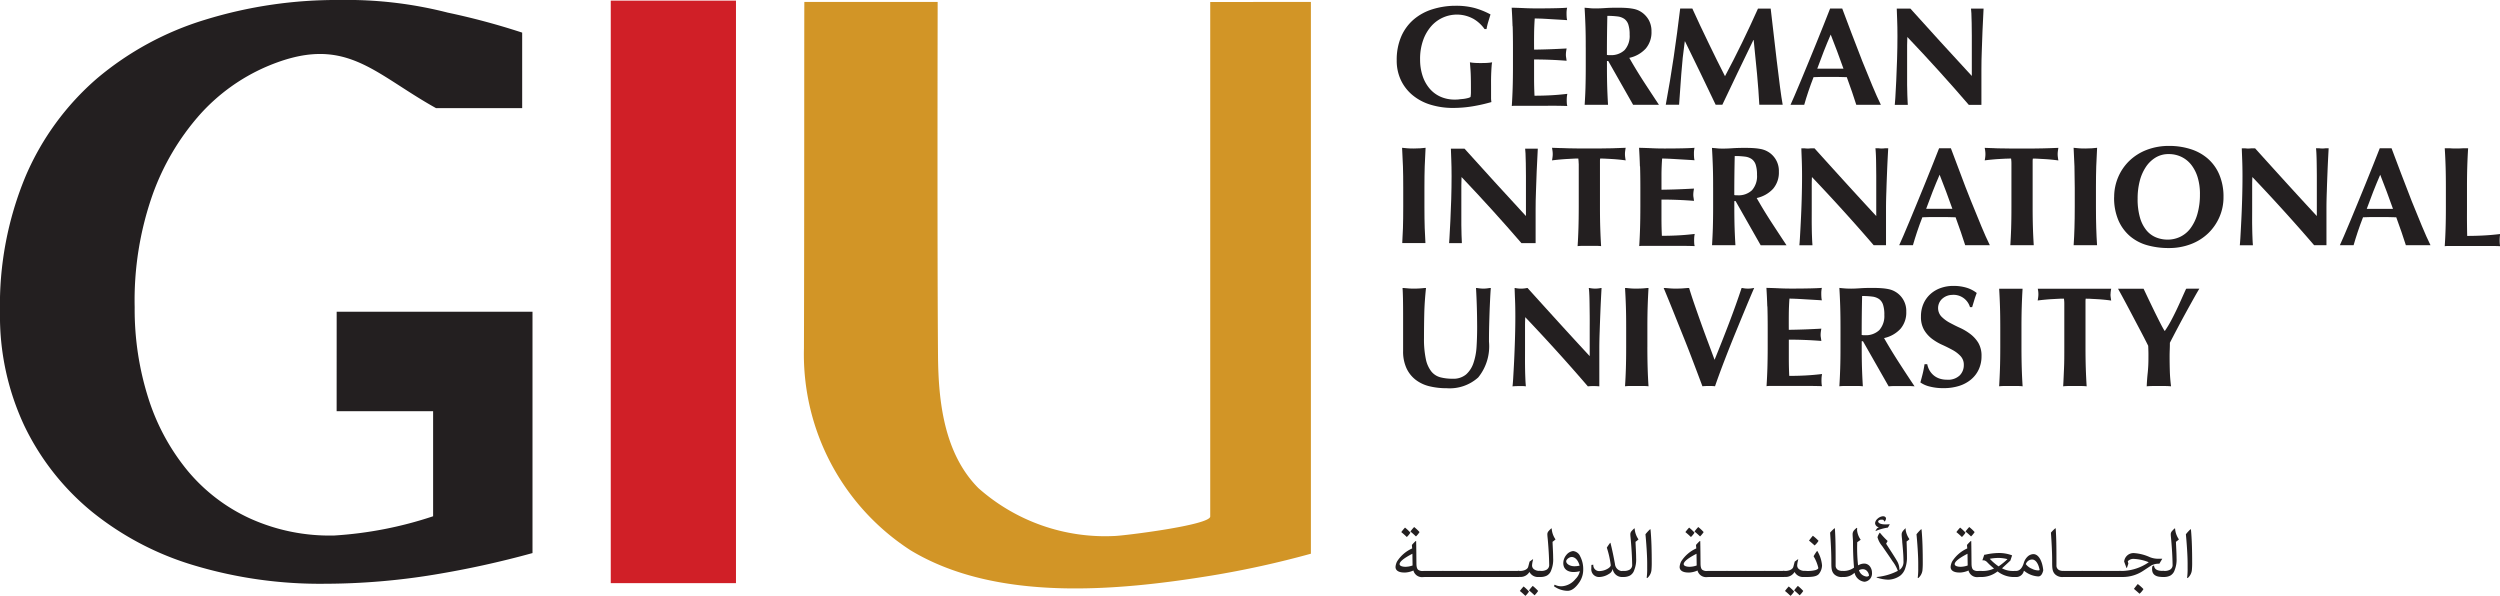 <svg id="Group_737" data-name="Group 737" xmlns="http://www.w3.org/2000/svg" xmlns:xlink="http://www.w3.org/1999/xlink" width="144.258" height="34.384" viewBox="0 0 144.258 34.384">
  <defs>
    <clipPath id="clip-path">
      <rect id="Rectangle_534" data-name="Rectangle 534" width="144.258" height="34.384" fill="none"/>
    </clipPath>
  </defs>
  <g id="Group_736" data-name="Group 736" clip-path="url(#clip-path)">
    <path id="Path_392" data-name="Path 392" d="M120.4,1.225A1.972,1.972,0,0,0,118,1.643a2.463,2.463,0,0,0-.475.806,3.219,3.219,0,0,0-.182,1.137,2.963,2.963,0,0,0,.137.918,2.183,2.183,0,0,0,.393.732,1.78,1.78,0,0,0,.628.484,1.988,1.988,0,0,0,.851.174c.072,0,.154,0,.245-.013s.179-.017.264-.028a1.889,1.889,0,0,0,.236-.046.545.545,0,0,0,.157-.062,1.963,1.963,0,0,0,.022-.248c0-.1,0-.21,0-.331q0-.669-.025-.988c-.016-.213-.027-.356-.033-.434a2.128,2.128,0,0,0,.219.029c.091.008.222.013.393.013q.3,0,.442-.013a2.173,2.173,0,0,0,.228-.029,1.408,1.408,0,0,0-.029.215c-.008.1-.015.213-.021.343s-.01.267-.012.413,0,.286,0,.418V5.4c0,.138,0,.265,0,.385a1.458,1.458,0,0,0,.021.252,9.417,9.417,0,0,1-1.1.248,6.87,6.87,0,0,1-1.1.091,4.388,4.388,0,0,1-1.31-.186,2.978,2.978,0,0,1-1.033-.545,2.536,2.536,0,0,1-.678-.868,2.617,2.617,0,0,1-.244-1.145,3.4,3.4,0,0,1,.26-1.377,2.716,2.716,0,0,1,.72-.983,3.065,3.065,0,0,1,1.087-.591,4.462,4.462,0,0,1,1.356-.2A4.1,4.1,0,0,1,120.5.613a4.48,4.48,0,0,1,.906.368c-.044.143-.087.283-.129.422s-.076.279-.1.421h-.115a2.053,2.053,0,0,0-.661-.6" transform="translate(-35.399 -0.148)" fill="#231f20"/>
    <path id="Path_393" data-name="Path 393" d="M125.594,1.71q-.017-.534-.05-1.071.372.008.736.025c.242.011.487.016.735.016q.612,0,1.087-.012c.318-.008.531-.018.641-.029a1.434,1.434,0,0,0-.033.347,1.964,1.964,0,0,0,.008.206c0,.05.014.1.025.166-.16-.012-.336-.022-.525-.033l-.554-.033q-.269-.017-.484-.025c-.144,0-.245-.008-.306-.008q-.032.455-.037.9t0,.9q.537-.008.971-.025c.29-.011.591-.025.905-.042q-.025.141-.033.215a1.434,1.434,0,0,0-.008.158.774.774,0,0,0,.012.136c.008.047.018.115.029.2q-.942-.074-1.877-.074c0,.177,0,.353,0,.529s0,.353,0,.529q0,.538.025,1.033.471,0,.942-.025t.951-.083c-.011.061-.02.116-.025.165a2.573,2.573,0,0,0,0,.413.568.568,0,0,0,.025.124c-.149-.006-.333-.01-.55-.013s-.516,0-.9,0h-1.31c-.124,0-.217,0-.281,0s-.117.006-.162.013q.033-.513.05-1.046t.017-1.219V2.929q0-.686-.017-1.219" transform="translate(-38.315 -0.195)" fill="#231f20"/>
    <path id="Path_394" data-name="Path 394" d="M131.667,2.93V4.054c0,.459-.006.864-.016,1.22-.01.329-.027.651-.047.969h1.349c-.019-.318-.035-.639-.046-.969-.011-.356-.017-.762-.017-1.22V3.715h.075L134.4,6.242h1.49q-.429-.648-.859-1.308-.454-.7-.852-1.4a1.8,1.8,0,0,0,.95-.537,1.444,1.444,0,0,0,.331-.984,1.336,1.336,0,0,0-.145-.641,1.349,1.349,0,0,0-.393-.45A1.4,1.4,0,0,0,134.7.793a1.346,1.346,0,0,0-.281-.087,3.167,3.167,0,0,0-.384-.05c-.149-.011-.328-.016-.537-.016q-.422,0-.707.02t-.508.021c-.138,0-.262,0-.372-.013S131.695.651,131.6.64q.032.537.05,1.07t.016,1.22m1.249-1.819a4.393,4.393,0,0,1,.583.033.855.855,0,0,1,.4.145.657.657,0,0,1,.227.327,1.807,1.807,0,0,1,.074.578,1.219,1.219,0,0,1-.289.889,1.124,1.124,0,0,1-.835.293c-.027,0-.056,0-.087,0s-.062-.006-.1-.013q0-1.125.025-2.248" transform="translate(-40.164 -0.195)" fill="#231f20"/>
    <path id="Path_395" data-name="Path 395" d="M144.754,3.791q-.092-.782-.186-1.6c-.061-.527-.119-1.019-.172-1.479h-.732q-.436.976-.916,1.963-.492,1.013-.988,1.939-.222-.439-.467-.926t-.488-1q-.244-.509-.488-1.021c-.155-.325-.3-.644-.443-.959h-.7q-.171,1.422-.374,2.8t-.458,2.751h.769q.064-.888.127-1.775.066-.925.2-1.877h.017q.471.951.914,1.877.423.887.851,1.775h.388q.429-.912.865-1.816.454-.943.926-1.918h.016q.1.976.195,1.968c.06.633.1,1.219.131,1.767h1.348c-.047-.266-.1-.6-.153-1.014q-.091-.678-.181-1.459" transform="translate(-42.222 -0.217)" fill="#231f20"/>
    <path id="Path_396" data-name="Path 396" d="M152.826,3.7q-.305-.773-.607-1.574L151.686.711h-.7c-.112.289-.233.6-.365.925q-.219.546-.446,1.108t-.455,1.112l-.426,1.03q-.2.479-.363.859c-.092.212-.168.383-.229.518h.791c.071-.246.147-.5.232-.75q.141-.422.306-.844c.144,0,.287-.01.43-.013s.287,0,.43,0q.264,0,.529,0c.176,0,.353.008.529.013q.157.421.3.844.128.381.247.75h1.419c-.15-.306-.314-.669-.492-1.1q-.29-.7-.6-1.467m-2.579.484q.181-.5.372-.988t.405-.98q.2.5.377.98t.359.988Z" transform="translate(-45.383 -0.217)" fill="#231f20"/>
    <path id="Path_397" data-name="Path 397" d="M161.76.712c.008.06.016.146.022.272.008.16.014.349.017.57s.006.461.008.723,0,.528,0,.8V4.6q-.927-1-1.807-1.968-.859-.943-1.736-1.918h-.788c.006.187.013.4.023.636.011.26.017.579.017.96q0,.628-.021,1.31t-.049,1.265q-.029.583-.053.988c-.012.186-.022.315-.031.395h.752c0-.049-.007-.1-.01-.167-.006-.1-.011-.233-.017-.393s-.009-.356-.013-.587,0-.513,0-.843v-.96c0-.165,0-.327,0-.488s.007-.32.013-.479q1.873,1.97,3.546,3.917h.728V5.349q0-.6,0-1.12t.021-1.062q.016-.538.041-1.145c.016-.39.038-.829.063-1.31Z" transform="translate(-48.027 -0.217)" fill="#231f20"/>
    <path id="Path_398" data-name="Path 398" d="M116.508,14.564v1.124q0,.687-.016,1.219c-.01.294-.025.58-.041.864h1.338c-.017-.284-.032-.57-.041-.864q-.017-.533-.017-1.219V14.564q0-.686.017-1.219t.05-1.071c-.094.011-.2.02-.306.029s-.234.012-.372.012-.262,0-.372-.012-.212-.018-.306-.029q.033.538.05,1.071t.016,1.219" transform="translate(-35.537 -3.746)" fill="#231f20"/>
    <path id="Path_399" data-name="Path 399" d="M124.736,12.344c.008.06.016.148.022.274q.013.24.017.57t.008.723q0,.393,0,.8v1.522q-.927-1-1.806-1.968-.859-.943-1.738-1.919h-.787c.006.188.012.4.023.638.011.259.017.578.017.959q0,.628-.02,1.31t-.05,1.265q-.029.583-.053.987c-.008.12-.014.215-.02.29h.735c0-.022,0-.04,0-.063-.006-.1-.011-.233-.017-.393s-.01-.355-.012-.587,0-.512,0-.843V14.95c0-.166,0-.328,0-.488s.008-.319.012-.479q1.823,1.918,3.455,3.812h.819v-.811q0-.6,0-1.121t.021-1.062q.017-.537.041-1.145c.016-.391.038-.83.064-1.311Z" transform="translate(-36.731 -3.767)" fill="#231f20"/>
    <path id="Path_400" data-name="Path 400" d="M130.433,13.184a2.032,2.032,0,0,0-.021-.29c-.082,0-.185,0-.306.008l-.388.021q-.207.013-.422.033c-.143.014-.276.028-.4.045.01-.06.021-.121.028-.182a1.325,1.325,0,0,0,0-.363c-.008-.06-.018-.122-.028-.182l.508.017c.151,0,.306.01.463.013l.512.008q.277,0,.666,0t.666,0l.509-.008c.154,0,.3-.008.451-.013l.475-.017c-.011.06-.021.122-.029.182a1.327,1.327,0,0,0,0,.363c.008.061.018.122.029.182-.11-.017-.235-.031-.372-.045s-.274-.025-.409-.033-.263-.015-.384-.021-.223-.008-.306-.008a.883.883,0,0,0-.013.116c0,.049,0,.107,0,.174v2.5q0,.687.017,1.219t.049,1.046a2.616,2.616,0,0,0-.306-.016h-.744a2.607,2.607,0,0,0-.306.016q.033-.512.049-1.046t.017-1.219V13.621q0-.24,0-.438" transform="translate(-39.339 -3.746)" fill="#231f20"/>
    <path id="Path_401" data-name="Path 401" d="M136.172,13.345q-.016-.534-.049-1.071c.248.006.493.014.736.025s.487.016.736.016q.611,0,1.087-.012t.641-.029a1.433,1.433,0,0,0-.033.347,1.958,1.958,0,0,0,.008.206c0,.05.014.1.025.166-.16-.012-.335-.022-.525-.033l-.554-.033c-.18-.011-.34-.019-.484-.025s-.245-.008-.306-.008q-.033.455-.037.9c0,.3,0,.6,0,.9q.537-.008.971-.025t.905-.042c-.016.094-.028.165-.033.215a1.43,1.43,0,0,0-.008.158.775.775,0,0,0,.013.136c.008.047.017.115.028.2q-.942-.074-1.877-.074c0,.177,0,.353,0,.529s0,.353,0,.529q0,.538.024,1.033.472,0,.943-.025t.951-.083c-.011.061-.02.116-.025.165a2.564,2.564,0,0,0,0,.413.568.568,0,0,0,.025.124c-.149-.006-.332-.01-.55-.013s-.516,0-.9,0h-1.31c-.124,0-.217,0-.281,0s-.117.006-.161.013q.033-.513.049-1.046t.017-1.219V14.564q0-.686-.017-1.219" transform="translate(-41.544 -3.746)" fill="#231f20"/>
    <path id="Path_402" data-name="Path 402" d="M142.245,14.564v1.124c0,.459-.006.864-.016,1.22-.011.336-.027.664-.047.988h1.35c-.02-.324-.036-.652-.047-.988-.011-.356-.017-.762-.017-1.22v-.338h.074L144.99,17.9h1.491q-.436-.659-.871-1.327-.455-.7-.852-1.4a1.8,1.8,0,0,0,.95-.537,1.444,1.444,0,0,0,.331-.984,1.282,1.282,0,0,0-.538-1.092,1.4,1.4,0,0,0-.227-.128,1.346,1.346,0,0,0-.281-.087,3.186,3.186,0,0,0-.384-.05c-.149-.011-.328-.016-.537-.016q-.422,0-.707.02t-.509.021c-.138,0-.261,0-.372-.013s-.212-.017-.306-.028q.032.537.05,1.07t.016,1.22m1.249-1.819a4.393,4.393,0,0,1,.583.033.858.858,0,0,1,.4.145.657.657,0,0,1,.227.327,1.827,1.827,0,0,1,.074.578,1.219,1.219,0,0,1-.289.889,1.124,1.124,0,0,1-.835.293c-.028,0-.056,0-.087,0s-.062-.006-.1-.013q0-1.125.025-2.248" transform="translate(-43.392 -3.746)" fill="#231f20"/>
    <path id="Path_403" data-name="Path 403" d="M154.371,12.314a1.271,1.271,0,0,1-.365,0h-.185c.009.06.017.156.024.295q.013.239.017.57t.008.723q0,.392,0,.8v1.522q-.927-1-1.807-1.968t-1.756-1.94H150.1a1.271,1.271,0,0,1-.365,0h-.188c.006.192.014.41.024.658s.017.579.017.959q0,.628-.02,1.311t-.05,1.265q-.029.583-.053.988-.019.3-.032.413h.755c0-.053-.008-.112-.012-.186-.006-.1-.011-.233-.017-.393s-.009-.356-.012-.587,0-.513,0-.844V14.94q0-.248,0-.488t.012-.479q1.882,1.979,3.563,3.935h.711v-.935q0-.6,0-1.12t.021-1.062c.01-.359.025-.74.041-1.145s.038-.842.065-1.332Z" transform="translate(-45.604 -3.758)" fill="#231f20"/>
    <path id="Path_404" data-name="Path 404" d="M162.46,16.792q-.29-.7-.6-1.467t-.607-1.574l-.541-1.435h-.682c-.114.295-.238.609-.374.947q-.219.546-.446,1.108t-.455,1.112l-.426,1.03q-.2.479-.363.859c-.1.222-.175.4-.238.537h.793c.073-.252.151-.507.238-.768q.141-.422.306-.844c.144,0,.287-.01.43-.013s.287,0,.43,0q.264,0,.529,0c.176,0,.353.008.529.013q.157.421.3.844.131.392.254.768h1.422c-.152-.309-.32-.68-.5-1.116m-3.175-.984q.181-.5.372-.988t.405-.98q.2.5.377.98t.359.988Z" transform="translate(-48.139 -3.759)" fill="#231f20"/>
    <path id="Path_405" data-name="Path 405" d="M164.835,13c.121-.017.254-.031.4-.045s.284-.025.422-.033l.388-.021c.121,0,.224-.008.306-.008a1.93,1.93,0,0,1,.021.29c0,.133,0,.278,0,.438v2.067q0,.687-.016,1.219c-.011.336-.027.664-.047.988h1.351c-.02-.324-.037-.652-.047-.988q-.017-.533-.017-1.219v-2.5c0-.066,0-.124,0-.174a.883.883,0,0,1,.013-.116c.083,0,.185,0,.306.008s.249.013.384.021.272.019.41.033.261.028.372.045c-.011-.06-.021-.121-.028-.181a1.245,1.245,0,0,1-.013-.183,1.226,1.226,0,0,1,.013-.181c.008-.06.017-.122.028-.182l-.475.017q-.219.008-.45.013l-.509.008q-.277,0-.666,0c-.259,0-.481,0-.666,0l-.513-.008q-.236,0-.463-.013l-.509-.017c.011.06.021.122.029.182a1.326,1.326,0,0,1,.012.181,1.346,1.346,0,0,1-.012.183q-.012.091-.029.181" transform="translate(-50.306 -3.746)" fill="#231f20"/>
    <path id="Path_406" data-name="Path 406" d="M172.278,14.564v1.124q0,.687-.017,1.219c-.01.336-.026.664-.047.988h1.351c-.021-.324-.037-.652-.047-.988q-.017-.533-.017-1.219V14.564q0-.686.017-1.219t.05-1.071c-.095.011-.2.02-.306.029s-.234.012-.372.012-.262,0-.372-.012-.212-.018-.306-.029q.033.538.049,1.071t.017,1.219" transform="translate(-52.558 -3.746)" fill="#231f20"/>
    <path id="Path_407" data-name="Path 407" d="M175.579,15.078a2.918,2.918,0,0,1,.228-1.149,2.87,2.87,0,0,1,.641-.943,2.965,2.965,0,0,1,1-.636,3.534,3.534,0,0,1,1.306-.232,4.017,4.017,0,0,1,1.231.183,2.789,2.789,0,0,1,.992.545,2.531,2.531,0,0,1,.666.922,3.227,3.227,0,0,1,.245,1.3,2.838,2.838,0,0,1-.236,1.157,2.9,2.9,0,0,1-.653.939,2.947,2.947,0,0,1-1,.624,3.5,3.5,0,0,1-1.273.223,4.516,4.516,0,0,1-1.228-.16,2.633,2.633,0,0,1-1-.521,2.525,2.525,0,0,1-.674-.918,3.273,3.273,0,0,1-.248-1.335m4.953-.181a3.268,3.268,0,0,0-.132-.964,2.23,2.23,0,0,0-.368-.723,1.613,1.613,0,0,0-.57-.459,1.66,1.66,0,0,0-.732-.161,1.43,1.43,0,0,0-.757.2,1.785,1.785,0,0,0-.566.55,2.64,2.64,0,0,0-.352.814,4,4,0,0,0-.119,1,3.819,3.819,0,0,0,.14,1.116,2.027,2.027,0,0,0,.38.732,1.413,1.413,0,0,0,.554.4,1.785,1.785,0,0,0,.661.124,1.678,1.678,0,0,0,.711-.157,1.611,1.611,0,0,0,.591-.479,2.55,2.55,0,0,0,.405-.819,4.018,4.018,0,0,0,.153-1.174" transform="translate(-53.585 -3.698)" fill="#231f20"/>
    <path id="Path_408" data-name="Path 408" d="M190.961,12.314a1.271,1.271,0,0,1-.365,0h-.185c.009.06.017.156.024.295q.012.239.017.57t.008.723q0,.392,0,.8v1.522q-.927-1-1.807-1.968t-1.756-1.94h-.215a1.271,1.271,0,0,1-.365,0h-.188c.006.192.014.41.024.658s.017.579.017.959q0,.628-.02,1.311t-.05,1.265q-.029.583-.053.988c-.013.2-.023.337-.032.413h.755c0-.053-.008-.112-.012-.186-.006-.1-.011-.233-.017-.393s-.009-.356-.013-.587,0-.513,0-.844V14.94q0-.248,0-.488t.013-.479q1.882,1.979,3.563,3.935h.711v-.935q0-.6,0-1.12t.021-1.062c.01-.359.025-.74.041-1.145s.038-.842.065-1.332Z" transform="translate(-56.771 -3.758)" fill="#231f20"/>
    <path id="Path_409" data-name="Path 409" d="M198.455,15.325q-.305-.773-.607-1.574l-.541-1.435h-.682c-.114.295-.238.609-.374.947q-.219.546-.446,1.108t-.455,1.112l-.426,1.03q-.2.479-.363.859c-.1.222-.175.4-.238.537h.793c.073-.252.151-.507.238-.768q.141-.422.306-.844c.144,0,.287-.01.43-.013s.287,0,.43,0q.264,0,.529,0c.177,0,.353.008.529.013q.157.421.3.844.131.392.254.768h1.422c-.152-.309-.32-.68-.5-1.116q-.29-.7-.6-1.467m-2.579.484q.181-.5.372-.988t.405-.98q.2.5.377.98t.359.988Z" transform="translate(-59.306 -3.759)" fill="#231f20"/>
    <path id="Path_410" data-name="Path 410" d="M206.218,17.263q-.479.058-.951.083t-.942.025c-.006-.215-.009-.469-.012-.761s0-.6,0-.91V14.576q0-.686.017-1.219c.011-.347.027-.693.049-1.043h-.3c-.11.008-.235.012-.372.012s-.262,0-.372-.012h-.305c.022.349.038.7.049,1.043s.016.762.016,1.219V15.7q0,.687-.016,1.219t-.05,1.046a1.543,1.543,0,0,1,.161-.013q.1,0,.281,0h1.31q.57,0,.9,0t.55.013a.579.579,0,0,1-.024-.124,2.374,2.374,0,0,1,0-.413c0-.049.013-.1.024-.165" transform="translate(-61.96 -3.758)" fill="#231f20"/>
    <path id="Path_411" data-name="Path 411" d="M121.514,23.917l-.167.024a1.8,1.8,0,0,1-.206.012,1.893,1.893,0,0,1-.2-.012l-.179-.024h-.044q.033.568.049,1.131t.017,1.137q0,.578-.033,1.112a3.559,3.559,0,0,1-.179.947,1.529,1.529,0,0,1-.425.661,1.135,1.135,0,0,1-.777.248,2.748,2.748,0,0,1-.711-.083,1,1,0,0,1-.517-.335,1.71,1.71,0,0,1-.318-.715,5.569,5.569,0,0,1-.107-1.216q0-.71.016-1.4t.1-1.487h-.065c-.09.008-.18.017-.273.024-.115.008-.229.012-.338.012s-.224,0-.339-.012c-.093-.007-.183-.015-.273-.024h-.066c.011.138.019.342.025.614s.008.637.008,1.083c0,.149,0,.293,0,.43s0,.281,0,.43,0,.31,0,.483,0,.371,0,.591a2.3,2.3,0,0,0,.195,1,1.8,1.8,0,0,0,.534.67,2.118,2.118,0,0,0,.8.372,4.174,4.174,0,0,0,.988.111,2.453,2.453,0,0,0,1.818-.624,2.854,2.854,0,0,0,.62-2.063q0-.538.013-1.021t.028-.884c.012-.268.022-.5.033-.707s.022-.361.033-.482Z" transform="translate(-35.548 -7.299)" fill="#231f20"/>
    <path id="Path_412" data-name="Path 412" d="M130.72,23.917a1.59,1.59,0,0,1-.668,0h-.038a2.81,2.81,0,0,1,.028.317c.009.16.014.35.017.57s.006.461.009.723,0,.528,0,.8v1.522q-.927-1-1.807-1.968t-1.777-1.962h-.043a1.59,1.59,0,0,1-.668,0h-.038c.006.2.014.424.025.681s.017.578.017.959q0,.628-.021,1.31t-.049,1.265c-.019.389-.038.718-.054.988s-.031.427-.041.471c.126-.011.254-.016.38-.016h.19a1.19,1.19,0,0,1,.2.016c0-.06-.011-.142-.017-.244s-.011-.233-.017-.393-.009-.355-.012-.587,0-.512,0-.843v-.959c0-.166,0-.328,0-.488s.007-.319.012-.479q1.91,2.009,3.613,3.993a2.787,2.787,0,0,1,.323-.016,3.391,3.391,0,0,1,.339.016V28.6q0-.6,0-1.121t.021-1.062q.017-.538.042-1.145c.016-.4.038-.855.066-1.354Z" transform="translate(-38.337 -7.299)" fill="#231f20"/>
    <path id="Path_413" data-name="Path 413" d="M136.247,27.325V26.2q0-.686.017-1.219t.049-1.065h-.059c-.079.008-.158.017-.247.024-.11.008-.234.012-.372.012s-.261,0-.372-.012c-.089-.007-.168-.015-.246-.024h-.06q.033.535.05,1.065t.016,1.219v1.124q0,.687-.016,1.219t-.05,1.046a2.608,2.608,0,0,1,.306-.017h.744a2.63,2.63,0,0,1,.306.017q-.034-.513-.05-1.046t-.017-1.219" transform="translate(-41.188 -7.299)" fill="#231f20"/>
    <path id="Path_414" data-name="Path 414" d="M143.357,23.917a1.539,1.539,0,0,1-.657,0h-.038q-.322.973-.726,2.032t-.834,2.112q-.191-.521-.393-1.058t-.392-1.071q-.191-.534-.368-1.046t-.316-.97h-.073l-.293.024c-.121.008-.242.012-.363.012s-.244,0-.368-.012l-.3-.024h-.071q.131.313.312.755t.388.963l.43,1.071q.223.553.426,1.083t.38,1c.118.314.22.582.3.8.11-.011.232-.016.364-.016s.254,0,.363.016q.24-.694.546-1.488t.62-1.563q.315-.768.6-1.455t.494-1.168Z" transform="translate(-42.166 -7.299)" fill="#231f20"/>
    <path id="Path_415" data-name="Path 415" d="M146.75,24.979q-.017-.534-.05-1.071.372.008.736.025c.242.011.487.016.735.016q.612,0,1.087-.012t.641-.029a1.474,1.474,0,0,0-.033.347,1.958,1.958,0,0,0,.008.206c0,.05.014.1.024.166-.16-.012-.334-.022-.525-.033l-.554-.033c-.18-.011-.34-.019-.484-.025s-.245-.008-.306-.008q-.033.455-.037.9t0,.9q.538-.008.972-.025t.905-.042q-.025.141-.033.215a1.433,1.433,0,0,0-.008.158.775.775,0,0,0,.013.136c.008.047.018.115.029.2q-.942-.074-1.877-.074c0,.177,0,.353,0,.529s0,.353,0,.529q0,.538.024,1.033.472,0,.943-.025t.95-.083c-.01.061-.019.116-.024.165a2.564,2.564,0,0,0,0,.413.616.616,0,0,0,.024.124c-.149-.006-.332-.01-.55-.013s-.516,0-.9,0h-1.31c-.124,0-.217,0-.281,0s-.117.006-.162.013q.033-.513.05-1.046c.01-.355.017-.762.017-1.219V26.2c0-.457-.006-.864-.017-1.219" transform="translate(-44.772 -7.297)" fill="#231f20"/>
    <path id="Path_416" data-name="Path 416" d="M154.048,26.984v.338q0,.687.016,1.219c.012.356.028.7.05,1.046a2.6,2.6,0,0,0-.306-.017h-.744a2.593,2.593,0,0,0-.306.017q.032-.513.049-1.046t.016-1.219V26.2q0-.686-.016-1.219t-.049-1.071c.093.011.2.021.306.029s.234.013.372.013.318-.007.509-.021.426-.021.707-.021c.21,0,.388.006.538.017a3.052,3.052,0,0,1,.384.05,1.347,1.347,0,0,1,.281.086,1.4,1.4,0,0,1,.227.129,1.28,1.28,0,0,1,.537,1.092,1.44,1.44,0,0,1-.331.983,1.8,1.8,0,0,1-.951.538q.4.7.851,1.4t.91,1.385c-.127-.011-.252-.017-.372-.017h-.748c-.124,0-.249.006-.376.017l-1.48-2.6Zm1.306-1.522a1.832,1.832,0,0,0-.074-.579.661.661,0,0,0-.227-.327.868.868,0,0,0-.4-.145,4.381,4.381,0,0,0-.582-.033q-.025,1.124-.025,2.248c.033.006.065.01.094.013s.06,0,.088,0a1.123,1.123,0,0,0,.835-.294,1.22,1.22,0,0,0,.289-.889" transform="translate(-46.621 -7.297)" fill="#231f20"/>
    <path id="Path_417" data-name="Path 417" d="M161.372,24.266a.875.875,0,0,0-.62.223.722.722,0,0,0-.053,1.021,2,2,0,0,0,.467.352c.188.1.388.206.6.3a3.168,3.168,0,0,1,.6.356,1.857,1.857,0,0,1,.467.512,1.458,1.458,0,0,1,.186.773,1.8,1.8,0,0,1-.157.757,1.666,1.666,0,0,1-.447.586,2,2,0,0,1-.691.372,2.937,2.937,0,0,1-.9.128,3.069,3.069,0,0,1-.8-.094,1.54,1.54,0,0,1-.533-.236q.082-.289.14-.529t.1-.521h.157a1.092,1.092,0,0,0,.124.343,1.075,1.075,0,0,0,.231.285,1.02,1.02,0,0,0,.339.195,1.325,1.325,0,0,0,.447.07.964.964,0,0,0,.732-.248.833.833,0,0,0,.236-.595.727.727,0,0,0-.182-.513,1.808,1.808,0,0,0-.454-.352c-.182-.1-.38-.2-.6-.3a3.06,3.06,0,0,1-.6-.352,1.785,1.785,0,0,1-.454-.509,1.474,1.474,0,0,1-.182-.773,1.8,1.8,0,0,1,.153-.761,1.625,1.625,0,0,1,.41-.554,1.754,1.754,0,0,1,.591-.339,2.147,2.147,0,0,1,.707-.116,2.563,2.563,0,0,1,.782.108,1.793,1.793,0,0,1,.575.3c-.049.126-.092.249-.129.368l-.136.45h-.124a.991.991,0,0,0-1-.711" transform="translate(-48.679 -7.249)" fill="#231f20"/>
    <path id="Path_418" data-name="Path 418" d="M167.315,27.343V26.219q0-.686.017-1.219.016-.511.047-1.024h-1.351q.031.514.047,1.024.017.534.017,1.219v1.124q0,.687-.017,1.219t-.049,1.046a2.6,2.6,0,0,1,.306-.017h.744a2.63,2.63,0,0,1,.306.017q-.034-.513-.05-1.046t-.017-1.219" transform="translate(-50.67 -7.317)" fill="#231f20"/>
    <path id="Path_419" data-name="Path 419" d="M173.433,24.293a1.327,1.327,0,0,1,.013-.181c.006-.045.014-.09.022-.135h-4.235c.008.045.015.09.022.135a1.325,1.325,0,0,1,0,.363c-.008.06-.017.121-.029.182.122-.017.254-.032.4-.046s.283-.025.422-.033l.388-.021c.121-.006.223-.008.306-.008a2.016,2.016,0,0,1,.021.29q0,.2,0,.438v2.066c0,.459,0,.864-.016,1.22s-.028.7-.05,1.046a2.612,2.612,0,0,1,.306-.017h.744a2.609,2.609,0,0,1,.306.017q-.033-.513-.05-1.046c-.011-.356-.017-.762-.017-1.22v-2.5c0-.067,0-.124,0-.174a1.031,1.031,0,0,1,.012-.116c.083,0,.185,0,.306.008s.249.013.384.021.271.019.409.033.262.029.372.046c-.011-.061-.02-.122-.028-.182a1.337,1.337,0,0,1-.013-.182" transform="translate(-51.646 -7.317)" fill="#231f20"/>
    <path id="Path_420" data-name="Path 420" d="M179.832,23.976c-.088.19-.176.387-.268.594-.1.223-.2.445-.306.665s-.213.431-.322.633a6.282,6.282,0,0,1-.331.542h-.016q-.092-.141-.24-.431t-.323-.644q-.173-.356-.351-.727c-.11-.23-.208-.439-.3-.632H175.9c.066.117.16.287.283.516q.211.389.463.868t.521.988q.269.509.475.922c.006.126.01.255.013.384s0,.258,0,.385a7.8,7.8,0,0,1-.041.793c-.029.264-.047.524-.058.777.116-.011.233-.017.352-.017h.7c.119,0,.236.006.352.017q-.058-.454-.07-.868t-.013-.835q0-.206.008-.409c.006-.135.008-.269.008-.4q.2-.389.442-.848t.484-.9q.241-.438.451-.814c.128-.229.234-.412.324-.561Z" transform="translate(-53.684 -7.317)" fill="#231f20"/>
    <path id="Path_421" data-name="Path 421" d="M90.211.165V29.852c0,.5-4.991,1.11-5.5,1.124a11.014,11.014,0,0,1-7.88-2.765c-1.975-1.992-2.307-4.98-2.328-7.65-.049-6.115-.02-20.072-.02-20.4H66.791c-.012.281,0,13.233-.024,20.011a13.465,13.465,0,0,0,6.155,11.633c4.944,2.984,11.9,2.348,17.354,1.458A55.317,55.317,0,0,0,96.02,32V.159Z" transform="translate(-20.377 -0.049)" fill="#d29526"/>
    <path id="Path_422" data-name="Path 422" d="M50.724,33.665h7.225V.052H50.724V33.665" transform="translate(-15.481 -0.016)" fill="#d01f27"/>
    <path id="Path_423" data-name="Path 423" d="M19.425,23.726h5.567v.691h0v5.373A22.352,22.352,0,0,1,19.3,30.9a11.136,11.136,0,0,1-4.882-.987,10.2,10.2,0,0,1-3.6-2.76A12.51,12.51,0,0,1,8.558,22.97a16.9,16.9,0,0,1-.787-5.243,18.37,18.37,0,0,1,1.036-6.5,14.152,14.152,0,0,1,2.721-4.609,11.037,11.037,0,0,1,3.835-2.766c4.534-1.942,6.119.342,9.8,2.389h4.968V1.882a41.058,41.058,0,0,0-4.3-1.155A23.417,23.417,0,0,0,19.6,0a25.753,25.753,0,0,0-7.77,1.141A17.633,17.633,0,0,0,5.6,4.524,15.51,15.51,0,0,0,1.485,10.15,19.317,19.317,0,0,0,0,18.017a14.894,14.894,0,0,0,1.4,6.542,14.537,14.537,0,0,0,3.89,4.957,17.136,17.136,0,0,0,5.927,3.113,25.31,25.31,0,0,0,7.512,1.056,39.381,39.381,0,0,0,6.326-.526,54.517,54.517,0,0,0,5.672-1.245V17.989h-11.3Z" transform="translate(0 0)" fill="#231f20"/>
    <path id="Path_424" data-name="Path 424" d="M116.4,46.392c-.286,0-.5-.1-.5-.32a.823.823,0,0,1,.09-.319,1.987,1.987,0,0,1,.871-.751l-.017-.2a2.453,2.453,0,0,1,.216-.224h.03c.011.423.011.848.016,1.271,0,.191.022.314.1.385a.444.444,0,0,0,.286.071h.065v.349h-.06a.509.509,0,0,1-.565-.379,1.3,1.3,0,0,1-.541.12m.483-1.086c-.486.251-.739.453-.739.6,0,.106.164.153.349.153a1.3,1.3,0,0,0,.4-.076Zm-.322-.966c-.112-.106-.21-.194-.32-.283a2.676,2.676,0,0,1,.216-.26,2.581,2.581,0,0,1,.311.293,1.446,1.446,0,0,1-.207.251m.527-.035c-.112-.106-.21-.194-.32-.283a2.5,2.5,0,0,1,.216-.259,2.518,2.518,0,0,1,.311.292,1.416,1.416,0,0,1-.207.251" transform="translate(-35.374 -13.356)" fill="#231f20"/>
    <path id="Path_425" data-name="Path 425" d="M119.307,47.417v.349h-1.092a.175.175,0,0,1-.191-.183.17.17,0,0,1,.191-.167Z" transform="translate(-36.02 -14.471)" fill="#231f20"/>
    <path id="Path_426" data-name="Path 426" d="M120.878,47.417v.349h-1.092a.175.175,0,0,1-.191-.183.17.17,0,0,1,.191-.167Z" transform="translate(-36.5 -14.471)" fill="#231f20"/>
    <path id="Path_427" data-name="Path 427" d="M122.449,47.417v.349h-1.092a.175.175,0,0,1-.191-.183.17.17,0,0,1,.191-.167Z" transform="translate(-36.979 -14.471)" fill="#231f20"/>
    <path id="Path_428" data-name="Path 428" d="M124.02,47.417v.349h-1.092a.175.175,0,0,1-.191-.183.17.17,0,0,1,.191-.167Z" transform="translate(-37.458 -14.471)" fill="#231f20"/>
    <path id="Path_429" data-name="Path 429" d="M125.591,47.417v.349H124.5a.175.175,0,0,1-.191-.183.17.17,0,0,1,.191-.167Z" transform="translate(-37.938 -14.471)" fill="#231f20"/>
    <path id="Path_430" data-name="Path 430" d="M126.131,47.122c.211,0,.429-.084.47-.24l.079-.3.188-.136.016.019a1.456,1.456,0,0,0-.06.316.27.27,0,0,0,.09.227.51.51,0,0,0,.338.109h.049v.349h-.063a.548.548,0,0,1-.562-.279h-.011a.587.587,0,0,1-.543.279h-.051a.175.175,0,0,1-.191-.183.17.17,0,0,1,.191-.167Zm.308,1.438c-.112-.106-.21-.194-.32-.283a2.676,2.676,0,0,1,.216-.26,2.58,2.58,0,0,1,.311.293,1.447,1.447,0,0,1-.207.251m.527-.035c-.112-.106-.21-.194-.32-.283a2.505,2.505,0,0,1,.216-.259,2.519,2.519,0,0,1,.311.292,1.417,1.417,0,0,1-.207.251" transform="translate(-38.418 -14.176)" fill="#231f20"/>
    <path id="Path_431" data-name="Path 431" d="M127.9,46.337a.616.616,0,0,0,.306-.074.311.311,0,0,0,.145-.295c-.006-.436-.035-.914-.079-1.417-.011-.125-.027-.24-.027-.34a.276.276,0,0,1,.082-.183,1.27,1.27,0,0,1,.15-.149l.019.013a1.232,1.232,0,0,0,.221.625,1.632,1.632,0,0,1-.172.139c.011.314.035.643.035.947a1.612,1.612,0,0,1-.109.684.553.553,0,0,1-.249.317.785.785,0,0,1-.34.082h-.041a.175.175,0,0,1-.191-.183.17.17,0,0,1,.191-.167Z" transform="translate(-38.958 -13.392)" fill="#231f20"/>
    <path id="Path_432" data-name="Path 432" d="M130.188,46.976c-.32,0-.595-.15-.595-.513a.751.751,0,0,1,.174-.47.586.586,0,0,1,.39-.227.5.5,0,0,1,.412.308,1.573,1.573,0,0,1,.174.75,1.29,1.29,0,0,1-.207.718c-.243.368-.475.519-.7.519a1.38,1.38,0,0,1-.783-.267l.041-.088a.852.852,0,0,0,.4.093,1.1,1.1,0,0,0,.8-.418.892.892,0,0,0,.256-.455,1.355,1.355,0,0,1-.363.049m-.12-.865c-.129,0-.306.142-.306.243,0,.169.24.289.464.289a1.27,1.27,0,0,0,.309-.035c-.074-.276-.232-.5-.467-.5" transform="translate(-39.386 -13.968)" fill="#231f20"/>
    <path id="Path_433" data-name="Path 433" d="M134.006,47.047h-.052a.541.541,0,0,1-.557-.445h-.013a.39.39,0,0,1-.2.262,1.087,1.087,0,0,1-.549.183.445.445,0,0,1-.475-.5c0-.069,0-.134.008-.2l.106-.008a.342.342,0,0,0,.385.365.974.974,0,0,0,.445-.136c.1-.057.177-.139.177-.2a5.355,5.355,0,0,0-.227-1.015,3.253,3.253,0,0,1,.194-.281l.017.01c.1.393.186.814.259,1.215a.445.445,0,0,0,.431.411h.047Z" transform="translate(-40.335 -13.752)" fill="#231f20"/>
    <path id="Path_434" data-name="Path 434" d="M134.791,46.337a.616.616,0,0,0,.306-.074.311.311,0,0,0,.145-.295c-.006-.436-.035-.914-.079-1.417-.011-.125-.027-.24-.027-.34a.276.276,0,0,1,.082-.183,1.269,1.269,0,0,1,.15-.149l.019.013a1.231,1.231,0,0,0,.221.625,1.632,1.632,0,0,1-.172.139c.011.314.035.643.035.947a1.612,1.612,0,0,1-.109.684.553.553,0,0,1-.249.317.785.785,0,0,1-.34.082h-.041a.175.175,0,0,1-.191-.183.17.17,0,0,1,.191-.167Z" transform="translate(-41.061 -13.392)" fill="#231f20"/>
    <path id="Path_435" data-name="Path 435" d="M136.725,46.757a3.629,3.629,0,0,0,.03-.546v-.267c0-.5-.054-1.226-.1-1.7a2.445,2.445,0,0,1,.268-.29l.024.008c.058.595.071,1.285.071,1.921a4.447,4.447,0,0,1-.019.45.706.706,0,0,1-.24.439Z" transform="translate(-41.707 -13.415)" fill="#231f20"/>
    <path id="Path_436" data-name="Path 436" d="M139.993,46.392c-.286,0-.5-.1-.5-.32a.822.822,0,0,1,.09-.319,1.987,1.987,0,0,1,.871-.751l-.017-.2a2.458,2.458,0,0,1,.216-.224h.03c.011.423.011.848.016,1.271,0,.191.022.314.1.385a.444.444,0,0,0,.286.071h.065v.349h-.06a.509.509,0,0,1-.565-.379,1.3,1.3,0,0,1-.541.12m.483-1.086c-.486.251-.739.453-.739.6,0,.106.164.153.349.153a1.3,1.3,0,0,0,.4-.076Zm-.322-.966c-.112-.106-.21-.194-.32-.283a2.673,2.673,0,0,1,.216-.26,2.58,2.58,0,0,1,.311.293,1.446,1.446,0,0,1-.207.251m.527-.035c-.112-.106-.21-.194-.32-.283a2.5,2.5,0,0,1,.216-.259,2.574,2.574,0,0,1,.311.292,1.447,1.447,0,0,1-.208.251" transform="translate(-42.573 -13.356)" fill="#231f20"/>
    <path id="Path_437" data-name="Path 437" d="M142.9,47.417v.349H141.8a.175.175,0,0,1-.191-.183.17.17,0,0,1,.191-.167Z" transform="translate(-43.219 -14.471)" fill="#231f20"/>
    <path id="Path_438" data-name="Path 438" d="M144.467,47.417v.349h-1.092a.175.175,0,0,1-.191-.183.17.17,0,0,1,.191-.167Z" transform="translate(-43.699 -14.471)" fill="#231f20"/>
    <path id="Path_439" data-name="Path 439" d="M146.038,47.417v.349h-1.092a.175.175,0,0,1-.191-.183.17.17,0,0,1,.191-.167Z" transform="translate(-44.178 -14.471)" fill="#231f20"/>
    <path id="Path_440" data-name="Path 440" d="M147.61,47.417v.349h-1.092a.175.175,0,0,1-.191-.183.17.17,0,0,1,.191-.167Z" transform="translate(-44.658 -14.471)" fill="#231f20"/>
    <path id="Path_441" data-name="Path 441" d="M148.149,47.122c.211,0,.429-.084.47-.24l.079-.3.188-.136.016.019a1.456,1.456,0,0,0-.06.316.27.27,0,0,0,.09.227.51.51,0,0,0,.338.109h.049v.349h-.063a.548.548,0,0,1-.562-.279h-.011a.587.587,0,0,1-.543.279h-.051a.175.175,0,0,1-.191-.183.17.17,0,0,1,.191-.167Zm.308,1.438c-.112-.106-.21-.194-.32-.283a2.672,2.672,0,0,1,.216-.26,2.58,2.58,0,0,1,.311.293,1.447,1.447,0,0,1-.207.251m.527-.035c-.112-.106-.21-.194-.32-.283a2.507,2.507,0,0,1,.216-.259,2.571,2.571,0,0,1,.311.292,1.449,1.449,0,0,1-.208.251" transform="translate(-45.137 -14.176)" fill="#231f20"/>
    <path id="Path_442" data-name="Path 442" d="M149.907,46.525a1.765,1.765,0,0,0,.538-.051c.1-.036.156-.074.156-.12a2.265,2.265,0,0,0-.273-.674,2.16,2.16,0,0,1,.2-.308h.014a1.922,1.922,0,0,1,.273.832.816.816,0,0,1-.191.507c-.123.123-.317.164-.734.164h-.033a.175.175,0,0,1-.191-.183.17.17,0,0,1,.191-.167Zm.379-2.03a2.426,2.426,0,0,1,.327.293,1.11,1.11,0,0,1-.227.267c-.106-.1-.213-.189-.322-.281.074-.1.147-.194.221-.279" transform="translate(-45.678 -13.58)" fill="#231f20"/>
    <path id="Path_443" data-name="Path 443" d="M152.727,46.684h-.03a.6.6,0,0,1-.467-.156c-.166-.169-.169-.363-.169-.764,0-.519-.031-1.062-.071-1.64a2.412,2.412,0,0,1,.256-.254l.019.011c.044.6.044,1.3.044,1.975v.156a.285.285,0,0,0,.2.292.556.556,0,0,0,.174.03h.038Z" transform="translate(-46.387 -13.389)" fill="#231f20"/>
    <path id="Path_444" data-name="Path 444" d="M153.627,46.438a.877.877,0,0,1-.623.235h-.038a.175.175,0,0,1-.191-.183.17.17,0,0,1,.191-.167h.025a1,1,0,0,0,.619-.193c-.049-.529-.06-1.076-.06-1.5,0-.11-.022-.284-.022-.413a.337.337,0,0,1,.085-.24,1.024,1.024,0,0,1,.153-.142l.027.017a.668.668,0,0,0-.008.115,1.121,1.121,0,0,0,.21.557l-.2.14a9.051,9.051,0,0,0,.047,1.328l.011.006a.688.688,0,0,1,.35-.1.414.414,0,0,1,.311.149.592.592,0,0,1,.131.377.479.479,0,0,1-.431.524.661.661,0,0,1-.573-.516Zm.712.211a.206.206,0,0,0,.133-.049.4.4,0,0,0-.1-.254.317.317,0,0,0-.256-.123.407.407,0,0,0-.221.06.516.516,0,0,0,.445.365" transform="translate(-46.626 -13.378)" fill="#231f20"/>
    <path id="Path_445" data-name="Path 445" d="M156.568,43.345a1.418,1.418,0,0,1-.107.186,2.829,2.829,0,0,0-.709.2l-.006-.008.066-.115a.323.323,0,0,1,.125-.09v-.008a.256.256,0,0,1-.213-.238.371.371,0,0,1,.129-.24.517.517,0,0,1,.33-.156c.109,0,.172.063.172.133a.284.284,0,0,1-.088.178h0c-.031-.06-.058-.1-.088-.107a.356.356,0,0,0-.085-.008c-.1,0-.191.054-.191.1,0,.131.229.174.39.174.092,0,.186,0,.279-.01Zm.925.242a.405.405,0,0,0-.006.058,1.191,1.191,0,0,0,.221.554,1.189,1.189,0,0,1-.166.134c.013.333.022.646.022.979a1.823,1.823,0,0,1-.09.532.883.883,0,0,1-.3.461,1.248,1.248,0,0,1-.685.232,2.2,2.2,0,0,1-.674-.126v-.03a3.287,3.287,0,0,0,1.222-.355,2.042,2.042,0,0,0-.308-.557c-.174-.268-.371-.545-.595-.873a1.316,1.316,0,0,1-.27-.507.8.8,0,0,1,.126-.262l.014,0a4.66,4.66,0,0,0,.445.477l-.088.156c.249.393.488.748.65,1.032a.991.991,0,0,1,.117.475l.016,0a.571.571,0,0,0,.219-.5c0-.279-.025-.625-.072-1.1,0-.122-.033-.3-.033-.425a.3.3,0,0,1,.058-.194,1.142,1.142,0,0,1,.161-.174Z" transform="translate(-47.526 -13.087)" fill="#231f20"/>
    <path id="Path_446" data-name="Path 446" d="M159.234,46.757a3.629,3.629,0,0,0,.03-.546v-.267c0-.5-.054-1.226-.1-1.7a2.448,2.448,0,0,1,.267-.29l.024.008c.058.595.071,1.285.071,1.921a4.457,4.457,0,0,1-.019.45.706.706,0,0,1-.24.439Z" transform="translate(-48.576 -13.415)" fill="#231f20"/>
    <path id="Path_447" data-name="Path 447" d="M162.5,46.392c-.286,0-.5-.1-.5-.32a.822.822,0,0,1,.09-.319,1.987,1.987,0,0,1,.871-.751l-.017-.2a2.454,2.454,0,0,1,.216-.224h.03c.011.423.011.848.016,1.271,0,.191.022.314.1.385a.444.444,0,0,0,.286.071h.065v.349h-.06a.509.509,0,0,1-.565-.379,1.3,1.3,0,0,1-.541.12m.483-1.086c-.486.251-.739.453-.739.6,0,.106.164.153.35.153a1.3,1.3,0,0,0,.4-.076Zm-.322-.966c-.112-.106-.21-.194-.32-.283a2.673,2.673,0,0,1,.216-.26,2.581,2.581,0,0,1,.311.293,1.447,1.447,0,0,1-.207.251m.527-.035c-.112-.106-.21-.194-.32-.283a2.5,2.5,0,0,1,.216-.259,2.519,2.519,0,0,1,.311.292,1.416,1.416,0,0,1-.207.251" transform="translate(-49.443 -13.356)" fill="#231f20"/>
    <path id="Path_448" data-name="Path 448" d="M164.428,46.963a1.542,1.542,0,0,0,.715-.136v-.011a4.243,4.243,0,0,1-.382-.352.375.375,0,0,0-.188-.115h-.084l-.008-.006.106-.314.085-.011a3.471,3.471,0,0,1,.731-.09,2.087,2.087,0,0,1,.791.136l-.1.3-.475.44v.01a1.288,1.288,0,0,0,.622.15h.109v.349h-.082a1.533,1.533,0,0,1-.909-.32h-.01a1.521,1.521,0,0,1-.955.32h-.085a.175.175,0,0,1-.191-.183.17.17,0,0,1,.191-.167Zm.991-.267a4.451,4.451,0,0,0,.5-.406v-.011a2.159,2.159,0,0,0-.508-.068,2.735,2.735,0,0,0-.5.049v.01c.049.044.1.1.16.156a3.273,3.273,0,0,0,.338.27Z" transform="translate(-50.089 -14.017)" fill="#231f20"/>
    <path id="Path_449" data-name="Path 449" d="M167.311,46.99c.2,0,.361-.139.459-.483a.826.826,0,0,1,.2-.33.509.509,0,0,1,.344-.158c.333,0,.529.459.573.936-.058.248-.158.352-.29.352a1.4,1.4,0,0,1-.81-.322h-.019a.447.447,0,0,1-.472.355h-.047a.175.175,0,0,1-.191-.183.17.17,0,0,1,.191-.167Zm.955-.109a.856.856,0,0,0,.324.079c.041,0,.076-.006.088-.03-.079-.412-.259-.6-.431-.6a.394.394,0,0,0-.366.268.828.828,0,0,0,.385.279" transform="translate(-50.985 -14.045)" fill="#231f20"/>
    <path id="Path_450" data-name="Path 450" d="M171.065,46.684h-.03a.6.6,0,0,1-.467-.156c-.166-.169-.169-.363-.169-.764,0-.519-.031-1.062-.071-1.64a2.414,2.414,0,0,1,.256-.254l.019.011c.044.6.044,1.3.044,1.975v.156a.285.285,0,0,0,.2.292.556.556,0,0,0,.174.03h.038Z" transform="translate(-51.983 -13.389)" fill="#231f20"/>
    <path id="Path_451" data-name="Path 451" d="M172.4,47.417v.349h-1.092a.175.175,0,0,1-.191-.183.17.17,0,0,1,.191-.167Z" transform="translate(-52.223 -14.471)" fill="#231f20"/>
    <path id="Path_452" data-name="Path 452" d="M173.968,47.417v.349h-1.092a.175.175,0,0,1-.191-.183.17.17,0,0,1,.191-.167Z" transform="translate(-52.702 -14.471)" fill="#231f20"/>
    <path id="Path_453" data-name="Path 453" d="M175.539,47.417v.349h-1.092a.175.175,0,0,1-.191-.183.17.17,0,0,1,.191-.167Z" transform="translate(-53.182 -14.471)" fill="#231f20"/>
    <path id="Path_454" data-name="Path 454" d="M177.645,46.461a2.562,2.562,0,0,0-.857-.191.439.439,0,0,0-.347.136l.033.137-.082.245h-.027l-.133-.36a.54.54,0,0,1,.592-.491,2.627,2.627,0,0,1,.895.235,1.3,1.3,0,0,0,.467.09h.237l.006.006-.169.281a.873.873,0,0,0-.461.1l-.456.3a2.131,2.131,0,0,1-1.2.365h-.126a.175.175,0,0,1-.191-.183.17.17,0,0,1,.191-.167h.167a2.819,2.819,0,0,0,1.457-.493Zm-.627,1.26a2.519,2.519,0,0,1,.327.292,1.072,1.072,0,0,1-.227.268c-.106-.1-.213-.188-.322-.281.074-.1.147-.194.221-.279m.933-1.075.008,0c.01.232.2.316.483.316h.074v.349h-.085c-.352,0-.586-.122-.586-.45a1.406,1.406,0,0,1,.008-.153Z" transform="translate(-53.661 -14.02)" fill="#231f20"/>
    <path id="Path_455" data-name="Path 455" d="M179.672,46.337a.616.616,0,0,0,.306-.074.311.311,0,0,0,.145-.295c-.006-.436-.035-.914-.079-1.417-.011-.125-.027-.24-.027-.34a.276.276,0,0,1,.082-.183,1.271,1.271,0,0,1,.15-.149l.019.013a1.231,1.231,0,0,0,.221.625,1.63,1.63,0,0,1-.172.139c.011.314.035.643.035.947a1.612,1.612,0,0,1-.109.684.553.553,0,0,1-.249.317.785.785,0,0,1-.34.082h-.041a.175.175,0,0,1-.191-.183.17.17,0,0,1,.191-.167Z" transform="translate(-54.758 -13.392)" fill="#231f20"/>
    <path id="Path_456" data-name="Path 456" d="M181.606,46.757a3.629,3.629,0,0,0,.03-.546v-.267c0-.5-.054-1.226-.1-1.7a2.448,2.448,0,0,1,.268-.29l.024.008c.058.595.071,1.285.071,1.921a4.452,4.452,0,0,1-.019.45.706.706,0,0,1-.24.439Z" transform="translate(-55.404 -13.415)" fill="#231f20"/>
  </g>
</svg>
